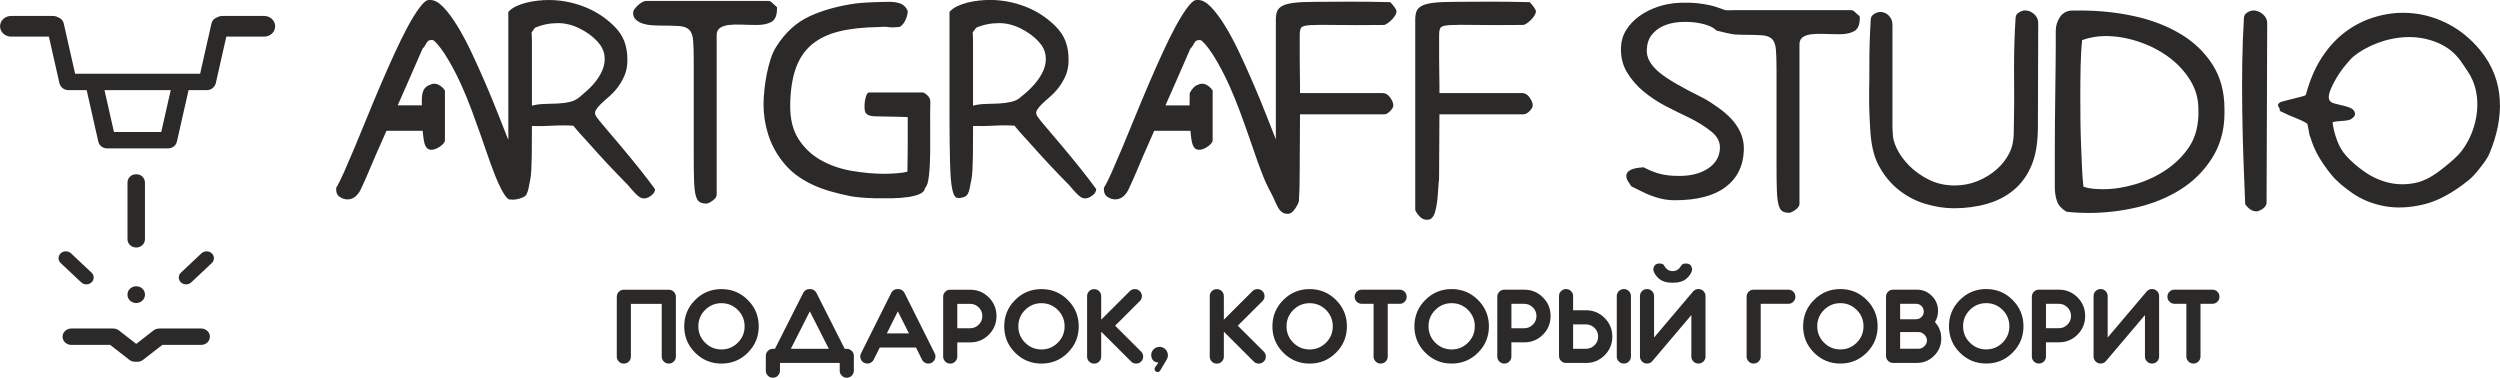<?xml version="1.0" encoding="UTF-8"?> <svg xmlns="http://www.w3.org/2000/svg" xmlns:xlink="http://www.w3.org/1999/xlink" xmlns:xodm="http://www.corel.com/coreldraw/odm/2003" xml:space="preserve" width="77.867mm" height="11.765mm" version="1.1" style="shape-rendering:geometricPrecision; text-rendering:geometricPrecision; image-rendering:optimizeQuality; fill-rule:evenodd; clip-rule:evenodd" viewBox="0 0 1337.97 202.16"> <defs> <style type="text/css"> .fil1 {fill:#2B2A29} .fil0 {fill:#2B2A29;fill-rule:nonzero} </style> </defs> <g id="Слой_x0020_1">  <g id="_1517174695920"> <path class="fil0" d="M231.89 44.86c1.13,-0.16 2.3,0.08 3.53,0.91 1.23,0.82 2.13,1.73 2.69,2.72l0 26.55c0,0.55 -0.25,1.13 -0.76,1.73 -0.5,0.6 -1.12,1.15 -1.85,1.65 -0.73,0.49 -1.49,0.91 -2.27,1.24 -0.79,0.33 -1.46,0.46 -2.02,0.5 -1.23,0.07 -2.18,-0.25 -2.86,-1.07 -0.67,-0.82 -1.15,-1.98 -1.43,-3.46 -0.28,-1.48 -0.51,-3.27 -0.68,-5.36l-0.02 -0.26 -19.4 0c-1.92,4.33 -3.82,8.65 -5.72,12.96 -2.8,6.38 -5.24,12.65 -8.07,18.47 -1.77,3.64 -4.37,5.28 -7.06,5.28 -1.34,0 -2.69,-0.41 -4.03,-1.24 -1.34,-0.82 -2.02,-2.12 -2.02,-3.87l0 -1.16c1.12,-1.76 2.52,-4.54 4.2,-8.33 1.68,-3.79 3.56,-8.17 5.63,-13.11 2.07,-4.95 4.29,-10.31 6.64,-16.08 2.35,-5.77 4.76,-11.55 7.23,-17.32 2.46,-5.77 4.93,-11.35 7.4,-16.74 2.47,-5.39 4.82,-10.17 7.06,-14.35 2.24,-4.18 4.35,-7.59 6.3,-10.23 1.96,-2.64 3.66,-4.29 5.13,-4.29l0.84 0c2.13,0 4.4,1.24 6.81,3.71 2.41,2.47 4.91,5.8 7.48,9.98 2.58,4.18 5.13,8.93 7.65,14.27 2.52,5.33 5.02,10.86 7.48,16.57 2.47,5.71 4.82,11.44 7.06,17.15 1.53,3.9 2.97,7.58 4.35,11.04 1.08,2.74 0.91,2.2 0.88,-0.41 -0.01,-1.64 -0.02,-3.37 -0.02,-5.19 0,-3.85 0,-8.47 0,-13.86 0,-5.49 0,-12.04 0,-19.62 0,-7.59 0,-16.66 0,-27.21 1.01,-1.21 2.38,-2.23 4.12,-3.05 1.73,-0.82 3.62,-1.49 5.63,-1.98 2.02,-0.5 4.06,-0.85 6.14,-1.07 2.07,-0.22 3.95,-0.33 5.63,-0.33 6.39,0 12.64,1.15 18.75,3.46 6.11,2.31 11.52,5.77 16.23,10.39 2.58,2.53 4.43,5.25 5.55,8.16 1.12,2.91 1.68,6.24 1.68,9.97 0,3.3 -0.53,6.16 -1.6,8.58 -1.07,2.42 -2.33,4.56 -3.78,6.43 -1.46,1.87 -3.03,3.52 -4.71,4.95 -1.68,1.43 -3.14,2.75 -4.37,3.96 -1.23,1.21 -2.1,2.34 -2.6,3.38 -0.5,1.05 -0.29,2.16 0.59,3.38 0.69,0.98 2.21,2.89 4.62,5.69 2.41,2.81 5.19,6.08 8.32,9.81 3.14,3.74 6.36,7.67 9.67,11.79 3.31,4.12 6.19,7.89 8.66,11.3 0,1.21 -0.67,2.34 -2.02,3.38 -1.34,1.04 -2.64,1.56 -3.87,1.56 -0.89,0 -1.74,-0.27 -2.52,-0.82 -0.78,-0.55 -1.54,-1.21 -2.27,-1.98 -0.73,-0.77 -1.43,-1.54 -2.1,-2.31 -0.67,-0.77 -1.19,-1.47 -1.68,-1.98 -3.76,-3.89 -7.54,-7.73 -11.18,-11.63 -3.64,-3.9 -7.23,-7.91 -10.84,-11.96 -1.2,-1.35 -2.47,-2.67 -3.7,-4.04 -1.23,-1.37 -2.41,-2.78 -3.53,-4.2 -3.48,-0.22 -7.18,-0.22 -11.09,0 -3.92,0.22 -7.63,0.27 -11.1,0.16 0,6.82 -0.03,11.98 -0.08,15.5 -0.06,3.52 -0.14,6.24 -0.25,8.16 -0.11,1.92 -0.28,3.49 -0.51,4.7 -0.22,1.21 -0.56,2.91 -1.01,5.11 -0.24,1.16 -0.55,2.1 -0.93,2.8 -0.14,0.45 -0.35,0.77 -0.68,1.06 -0.78,0.69 -2.21,1.26 -3.39,1.6 -1.18,0.33 -2.11,0.43 -2.91,0.48 -0.4,0.02 -0.77,0.03 -1.15,-0.08 -0.24,0.05 -0.47,0.07 -0.69,0.07 -1.12,0 -2.44,-1.35 -3.95,-4.04 -1.51,-2.69 -3,-5.91 -4.45,-9.65 -1.46,-3.74 -2.83,-7.5 -4.12,-11.3 -1.29,-3.8 -2.34,-6.79 -3.11,-8.99 -1.58,-4.51 -3.2,-9.02 -4.88,-13.53 -1.68,-4.51 -3.47,-8.91 -5.38,-13.19 -1.91,-4.29 -3.95,-8.36 -6.14,-12.2 -2.18,-3.85 -4.46,-7.46 -7.14,-10.56 -0.57,-0.65 -1.15,-1.02 -1.43,-1.4 -0.28,-0.38 -0.81,-0.58 -1.6,-0.58 -1.24,0 -2.13,0.58 -2.69,1.73 -0.56,1.15 -1.23,2.12 -2.02,2.88 -2.58,5.94 -5.27,12.09 -8.07,18.47 -1.74,3.95 -3.49,7.91 -5.24,11.89l12.9 0c0.05,-3.85 -0.59,-8.72 3.7,-10.73 1.18,-0.55 2,-0.76 2.44,-0.82zm695.84 -39.42l63.07 0c0.56,0 1.18,0.3 1.85,0.91 0.67,0.6 1.29,1.18 1.85,1.73l0 -0.16c0.22,0.22 0.39,0.41 0.5,0.58 0.12,0.16 0.23,0.3 0.34,0.41l0 0.82c0,3.51 -0.98,5.83 -2.94,6.93 -1.96,1.1 -4.51,1.65 -7.65,1.65 -2.91,0 -5.66,-0.06 -8.24,-0.16 -2.57,-0.11 -4.85,-0.05 -6.81,0.16 -1.96,0.21 -3.54,0.72 -4.71,1.48 -1.17,0.76 -1.93,2.04 -1.93,3.79l0 85.53c0,1.09 -0.73,2.18 -2.19,3.21 -1.45,1.04 -2.58,1.57 -3.36,1.57 -1.57,0 -2.81,-0.31 -3.7,-0.91 -0.89,-0.6 -1.57,-1.81 -2.02,-3.63 -0.45,-1.81 -0.73,-4.37 -0.84,-7.67 -0.11,-3.29 -0.17,-7.64 -0.17,-13.03l0 -51.23c0,-4.73 -0.11,-8.38 -0.33,-10.97 -0.23,-2.59 -0.92,-4.45 -2.1,-5.61 -1.18,-1.15 -3.03,-1.82 -5.55,-1.98 -2.52,-0.16 -6.08,-0.25 -10.68,-0.25 -1.01,0 -2.31,-0.06 -3.87,-0.16 -1.3,-0.09 -8.21,-1.67 -9.75,-2.14 -0.78,-0.99 -2.22,-1.87 -4.29,-2.64 -2.07,-0.77 -4.46,-1.32 -7.14,-1.65 -2.69,-0.33 -5.53,-0.38 -8.49,-0.17 -2.97,0.22 -5.72,0.88 -8.24,1.98 -2.52,1.09 -4.62,2.69 -6.31,4.78 -1.68,2.09 -2.54,4.79 -2.69,8.08 -0.18,4.07 1.93,8.03 6.47,11.87 4.54,3.85 12.38,8.26 23.29,13.69 2.99,1.49 5.75,3.44 8.49,5.36 2.74,1.92 5.16,4.02 7.23,6.27 2.07,2.25 3.7,4.76 4.87,7.5 1.18,2.75 1.72,5.78 1.6,9.07 -0.32,8.47 -3.62,15.04 -9.84,19.71 -6.21,4.67 -15.21,7.01 -26.98,7.01 -2.58,0 -4.94,-0.25 -7.06,-0.74 -2.13,-0.49 -4.12,-1.1 -5.97,-1.81 -1.85,-0.71 -3.62,-1.52 -5.3,-2.39 -1.68,-0.88 -3.36,-1.71 -5.04,-2.48 -0.56,-0.77 -1.18,-1.7 -1.85,-2.8 -0.67,-1.1 -0.95,-2.18 -0.84,-3.21 0.1,-1.04 0.81,-1.96 2.1,-2.72 1.28,-0.76 3.67,-1.26 7.14,-1.48 2.91,1.54 5.77,2.7 8.57,3.47 2.8,0.77 6.33,1.15 10.59,1.15 6.17,0 11.27,-1.32 15.3,-3.96 4.03,-2.64 6.2,-6.27 6.39,-10.89 0.14,-3.4 -1.46,-6.41 -4.71,-8.99 -3.25,-2.58 -7.26,-5.16 -12.11,-7.5 -3.77,-1.82 -7.88,-3.77 -12.19,-6.02 -4.31,-2.25 -8.26,-4.87 -11.85,-7.84 -3.59,-2.97 -6.56,-6.41 -8.91,-10.31 -2.35,-3.9 -3.39,-8.39 -3.19,-13.44 0.13,-3.29 1.06,-6.37 2.86,-9.23 1.79,-2.86 4.15,-5.34 7.06,-7.42 2.91,-2.08 6.28,-3.77 10.08,-5.03 3.81,-1.26 7.85,-1.94 12.11,-2.06 3.25,-0.09 6.14,-0.03 8.66,0.25 2.52,0.27 4.76,0.63 6.73,1.07 1.96,0.44 3.73,0.96 5.29,1.57 4.09,1.59 3.37,1.08 7.38,1.08zm-245.41 67.88c-1.44,-3.64 -2.97,-7.52 -4.58,-11.64 -2.24,-5.71 -4.6,-11.44 -7.07,-17.15 -2.46,-5.71 -4.96,-11.24 -7.48,-16.57 -2.52,-5.33 -5.07,-10.09 -7.65,-14.27 -2.58,-4.18 -5.08,-7.51 -7.48,-9.98 -2.4,-2.47 -4.68,-3.71 -6.81,-3.71l-0.84 0c-1.47,0 -3.17,1.65 -5.13,4.29 -1.96,2.64 -4.06,6.05 -6.3,10.23 -2.24,4.18 -4.6,8.96 -7.06,14.35 -2.47,5.39 -4.93,10.97 -7.4,16.74 -2.46,5.77 -4.88,11.54 -7.23,17.32 -2.36,5.77 -4.57,11.13 -6.64,16.08 -2.08,4.95 -3.95,9.32 -5.63,13.11 -1.68,3.79 -3.08,6.57 -4.2,8.33l0 1.16c0,1.76 0.67,3.05 2.02,3.87 1.35,0.83 2.69,1.24 4.03,1.24 2.69,0 5.3,-1.63 7.07,-5.28 2.83,-5.82 5.27,-12.09 8.07,-18.47 1.89,-4.3 3.8,-8.62 5.71,-12.96l19.4 0 0.02 0.26c0.16,2.09 0.39,3.88 0.67,5.36 0.28,1.48 0.76,2.64 1.43,3.46 0.67,0.82 1.62,1.15 2.86,1.07 0.56,-0.03 1.23,-0.17 2.02,-0.5 0.79,-0.33 1.54,-0.74 2.27,-1.24 0.73,-0.49 1.35,-1.05 1.85,-1.65 0.5,-0.6 0.76,-1.19 0.76,-1.73l0 -26.55c-0.56,-0.99 -1.46,-1.9 -2.69,-2.72 -1.23,-0.82 -2.4,-1.06 -3.53,-0.91 -0.44,0.06 -1.26,0.27 -2.44,0.82 -1.18,0.55 -2.38,1.93 -3.62,4.12l-0.08 6.61 -12.9 0c1.76,-3.97 3.51,-7.93 5.25,-11.89 2.8,-6.38 5.49,-12.54 8.07,-18.47 0.79,-0.77 1.46,-1.73 2.02,-2.88 0.56,-1.15 1.46,-1.73 2.69,-1.73 0.78,0 1.32,0.19 1.6,0.58 0.28,0.38 0.86,0.75 1.43,1.4 2.69,3.09 4.96,6.71 7.15,10.56 2.18,3.85 4.23,7.92 6.14,12.2 1.91,4.28 3.7,8.68 5.38,13.19 1.68,4.51 3.3,9.02 4.87,13.53 0.77,2.2 1.82,5.19 3.11,8.99 1.29,3.79 2.66,7.56 4.12,11.3 1.46,3.74 2.94,6.95 4.46,9.65 1.92,3.41 3.35,8.02 5.21,9.95 1.07,1.1 2.28,1.64 3.62,1.64l0.67 0c2.7,0 5.58,-5.77 5.63,-6.89 0.28,-5.77 0.42,-7.43 0.42,-16 0,-8.69 0.06,-18.8 0.17,-30.34l45.06 0c1.13,0 2.21,-0.71 3.28,-1.82 1.06,-1.1 1.6,-2.09 1.6,-2.97 0,-1.21 -0.56,-2.61 -1.68,-4.2 -1.12,-1.59 -2.47,-2.39 -4.03,-2.39l-44.22 0c0,-1.32 0,-2.75 0,-4.29 0,-1.65 -0.03,-3.66 -0.08,-6.02 -0.06,-2.36 -0.08,-5.2 -0.08,-8.5 0,-3.3 0,-7.36 0,-12.2 0,-1.87 0.25,-3.19 0.75,-3.96 0.5,-0.77 2.19,-1.24 5.05,-1.4 2.86,-0.16 7.31,-0.19 13.37,-0.08 6.05,0.11 14.63,0.1 25.72,0 0.56,-0 1.24,-0.27 2.02,-0.83 0.78,-0.55 1.54,-1.18 2.27,-1.89 0.73,-0.71 1.34,-1.49 1.85,-2.31 0.5,-0.82 0.75,-1.57 0.75,-2.23 0,-0.55 -0.31,-1.24 -0.92,-2.06 -0.62,-0.83 -1.2,-1.68 -1.93,-2.39l-0.51 -0.5c-8.74,-0.22 -16.42,-0.3 -23.03,-0.25 -6.61,0.05 -12.11,0.08 -16.48,0.08 -4.93,0 -8.83,0.16 -11.69,0.49 -2.86,0.33 -5.01,0.88 -6.47,1.65 -1.45,0.77 -2.41,1.76 -2.86,2.97 -0.45,1.21 -0.67,2.69 -0.67,4.45l0 62.78c0,1.96 0.26,1.81 -0.46,-0.01zm494.25 -13.29l0 -1.65c0,-5.72 -1.55,-11 -4.62,-15.83 -3.08,-4.83 -7.01,-8.96 -11.77,-12.37 -4.76,-3.41 -10.09,-6.08 -15.97,-8 -5.89,-1.92 -11.69,-2.89 -17.4,-2.89 -2.24,0 -4.4,0.2 -6.47,0.58 -2.07,0.38 -4.06,0.91 -5.97,1.57 -0.45,3.96 -0.73,8.6 -0.84,13.94 -0.11,5.33 -0.16,10.86 -0.16,16.57 0,4.4 0.03,8.82 0.08,13.28 0.06,4.45 0.17,8.74 0.34,12.86 0.16,4.12 0.34,8.06 0.5,11.79 0.16,3.74 0.42,7.09 0.76,10.06 1.68,0.55 3.39,0.91 5.13,1.07 1.73,0.16 3.56,0.25 5.47,0.25 5.6,0 11.41,-0.91 17.4,-2.72 6,-1.81 11.47,-4.4 16.4,-7.75 4.93,-3.35 8.99,-7.42 12.19,-12.2 3.67,-5.5 4.96,-12.05 4.96,-18.55zm13.95 0.66c0,9.44 -2.53,17.57 -6.89,24.33 -4.37,6.76 -10.01,12.29 -16.9,16.57 -6.89,4.28 -14.6,7.42 -23.12,9.4 -8.52,1.98 -17.04,2.97 -25.56,2.97 -2.13,0 -4.21,-0.06 -6.22,-0.16 -2.01,-0.11 -3.98,-0.27 -5.88,-0.49 -2.58,-1.54 -4.26,-3.41 -5.04,-5.61 -0.78,-2.2 -1.18,-4.67 -1.18,-7.42l0 -22.26c0,-4.4 0.03,-9.08 0.08,-14.02 0.05,-4.94 0.12,-9.79 0.17,-14.51 0.05,-4.72 0.11,-9.24 0.16,-13.52 0.05,-4.29 0.09,-7.97 0.09,-11.05l0 -8.25c0,-2.86 0.75,-5.39 2.27,-7.59 1.51,-2.19 3.78,-3.46 6.81,-3.46l4.04 0c10.09,0 19.76,1.02 29,3.05 9.24,2.03 17.46,5.2 24.63,9.48 7.17,4.28 12.89,9.76 17.15,16.41 4.26,6.65 6.39,14.54 6.39,23.66l0 2.48zm22.53 47.82c0,0.65 -0.22,1.29 -0.67,1.9 -0.45,0.6 -0.99,1.1 -1.6,1.48 -0.61,0.38 -1.21,0.69 -1.76,0.91 -0.56,0.21 -1.01,0.33 -1.35,0.33 -1.23,0 -2.35,-0.36 -3.36,-1.07 -1.01,-0.72 -1.9,-1.62 -2.69,-2.72 -1.37,-30.92 -2.62,-68.99 -0.67,-99.94 0.08,-1.21 0.76,-2.15 1.93,-2.81 1.18,-0.66 2.21,-0.99 3.11,-0.99 1.79,0 3.48,0.66 5.04,1.98 1.57,1.32 2.36,2.92 2.36,4.78l-0.34 96.15zm102.73 -77.35c-3.34,-4.16 -7.65,-7.01 -12.53,-8.83 -4.87,-1.81 -9.92,-2.64 -15.13,-2.47 -5.21,0.16 -10.34,1.18 -15.38,3.05 -5.04,1.87 -9.49,4.33 -13.28,7.42 -0.91,0.74 -2.24,2.23 -4.03,4.37 -1.79,2.14 -3.45,4.48 -4.96,7.01 -1.51,2.52 -2.69,4.95 -3.53,7.25 -0.84,2.31 -0.81,4.01 0.08,5.11 0.45,0.55 1.24,0.99 2.35,1.32 1.12,0.32 2.36,0.63 3.7,0.91 1.35,0.27 2.63,0.63 3.87,1.07 1.23,0.44 2.16,0.97 2.69,1.65 0.59,0.74 0.81,1.51 0.76,2.23 -0.06,0.71 -0.71,1.51 -1.93,2.39 -0.45,0.32 -1.13,0.58 -2.02,0.74 -0.89,0.16 -1.85,0.27 -2.86,0.33 -1.01,0.05 -1.99,0.14 -2.94,0.25 -0.95,0.11 -1.71,0.28 -2.27,0.49 0.34,2.97 1.09,6.08 2.27,9.32 1.18,3.24 2.71,5.98 4.62,8.16 2.9,3.3 6.37,6.32 10.34,9.07 3.97,2.75 8.27,4.68 12.86,5.78 4.59,1.09 9.39,1.12 14.38,0.08 4.98,-1.04 9.78,-3.91 14.88,-8 4.09,-3.28 7.57,-6.19 9.92,-9.32 8.73,-11.61 11.61,-29.76 3.19,-42.14 -1.79,-2.64 -3.35,-5.16 -5.04,-7.25zm11.6 -4.29c13.45,16.27 12.87,36.35 5.04,55.08 -1.41,3.37 -3.7,6.08 -5.72,8.66 -2.01,2.58 -3.89,4.52 -5.55,5.85 -8.42,6.79 -16.42,11.14 -24.04,12.95 -7.62,1.81 -14.63,2.11 -21.02,0.91 -6.39,-1.21 -12,-3.47 -16.81,-6.76 -4.81,-3.3 -8.69,-6.56 -11.43,-9.9 -2.86,-3.47 -5.1,-6.79 -6.89,-9.81 -1.79,-3.02 -3.31,-6.57 -4.54,-10.64 -0.23,-0.33 -0.4,-0.88 -0.5,-1.65 -0.11,-0.77 -0.26,-1.54 -0.42,-2.31 -0.17,-0.77 -0.31,-1.46 -0.42,-2.07 -0.11,-0.6 -0.21,-0.99 -0.34,-1.07 -2,-1.23 -4.07,-2.2 -6.13,-2.97 -2.07,-0.76 -4.91,-2.03 -8.49,-3.79 0.11,-0.55 0.05,-1.02 -0.17,-1.4 -0.22,-0.38 -0.42,-0.71 -0.59,-0.99 -0.16,-0.27 -0.22,-0.58 -0.17,-0.91 0.05,-0.33 0.39,-0.81 1.09,-1.32 0.2,-0.15 1.04,-0.36 2.44,-0.74 1.4,-0.38 2.95,-0.78 4.62,-1.16 1.68,-0.38 3.2,-0.77 4.54,-1.15 1.34,-0.38 2.13,-0.68 2.19,-0.91 1.95,-7.24 4.54,-13.58 7.9,-18.97 3.36,-5.39 7.35,-10.06 12.11,-13.85 5.44,-4.34 11.49,-7.34 17.99,-9.15 6.5,-1.81 13.06,-2.36 19.67,-1.65 6.61,0.71 13.01,2.72 19.17,6.02 6.16,3.29 11.67,7.86 16.48,13.69zm-1042.71 29.68c2.02,-0.55 4.23,-0.85 6.64,-0.91 2.41,-0.05 4.79,-0.14 7.15,-0.24 2.35,-0.11 4.6,-0.41 6.73,-0.91 2.13,-0.49 3.77,-1.51 5.21,-2.72 2.48,-2.09 4.93,-4.18 7.06,-6.59 2.13,-2.42 3.75,-4.92 4.87,-7.5 1.12,-2.58 1.51,-5.22 1.18,-7.91 -0.34,-2.7 -1.62,-5.26 -3.87,-7.67 -2.57,-2.76 -5.77,-5.06 -9.58,-6.93 -3.81,-1.87 -7.62,-2.8 -11.44,-2.8 -4.37,0 -8.46,0.82 -12.27,2.47l-1.85 2.48c0.11,1.54 0.17,3.24 0.17,5.11 0,1.87 0,3.57 0,5.11l0 29.03zm131.15 -51.78c0,3.51 -0.98,5.82 -2.94,6.93 -1.96,1.1 -4.51,1.65 -7.65,1.65 -2.92,0 -5.66,-0.06 -8.24,-0.17 -2.58,-0.11 -4.85,-0.05 -6.81,0.17 -1.96,0.22 -3.53,0.72 -4.7,1.48 -1.17,0.77 -1.93,2.04 -1.93,3.8l0 85.53c0,1.09 -0.73,2.17 -2.19,3.22 -1.45,1.04 -2.58,1.57 -3.36,1.57 -1.57,0 -2.8,-0.3 -3.7,-0.91 -0.89,-0.6 -1.57,-1.81 -2.02,-3.63 -0.45,-1.82 -0.74,-4.38 -0.84,-7.67 -0.11,-3.3 -0.17,-7.64 -0.17,-13.03l0 -51.23c0,-4.73 -0.11,-8.38 -0.34,-10.97 -0.22,-2.58 -0.92,-4.45 -2.1,-5.61 -1.18,-1.15 -3.03,-1.81 -5.55,-1.98 -2.52,-0.16 -6.08,-0.25 -10.68,-0.25 -1.01,0 -2.3,-0.06 -3.86,-0.16 -1.57,-0.11 -3.09,-0.39 -4.54,-0.83 -1.46,-0.44 -2.72,-1.13 -3.78,-2.06 -1.07,-0.93 -1.6,-2.17 -1.6,-3.71 0,-0.66 0.25,-1.35 0.76,-2.06 0.5,-0.71 1.12,-1.4 1.85,-2.06 0.73,-0.66 1.49,-1.21 2.27,-1.65 0.79,-0.44 1.52,-0.66 2.19,-0.66l65.4 0c0.56,0 1.18,0.3 1.85,0.91 0.67,0.6 1.29,1.18 1.85,1.73l0 -0.17c0.22,0.22 0.39,0.41 0.5,0.58 0.11,0.17 0.22,0.3 0.34,0.41l0 0.83zm78.21 44.69c1.01,0.44 1.9,1.1 2.69,1.98 0.79,0.88 1.18,1.87 1.18,2.97 -0.11,3.85 -0.14,8.24 -0.08,13.19 0.05,4.95 0.05,9.73 0,14.35 -0.06,4.62 -0.28,8.68 -0.68,12.2 -0.39,3.52 -1.09,5.66 -2.1,6.43 -0.11,1.32 -0.98,2.36 -2.61,3.13 -1.63,0.77 -3.73,1.35 -6.31,1.73 -2.58,0.39 -5.44,0.6 -8.57,0.66 -3.14,0.05 -6.17,0.05 -9.08,0 -2.91,-0.06 -5.55,-0.19 -7.9,-0.41 -2.35,-0.22 -4.09,-0.44 -5.21,-0.66 -3.81,-0.77 -7.45,-1.65 -10.93,-2.64 -3.48,-0.99 -6.78,-2.23 -9.92,-3.71 -3.14,-1.48 -6.08,-3.27 -8.83,-5.36 -2.74,-2.09 -5.29,-4.73 -7.65,-7.91 -3.14,-4.18 -5.5,-8.82 -7.06,-13.94 -1.57,-5.11 -2.35,-10.31 -2.35,-15.58 0,-2.09 0.14,-4.56 0.42,-7.42 0.28,-2.86 0.7,-5.72 1.26,-8.58 0.56,-2.86 1.26,-5.61 2.1,-8.25 0.84,-2.64 1.88,-4.89 3.11,-6.76 4.71,-7.48 10.62,-12.86 17.74,-16.16 7.12,-3.3 15.5,-5.61 25.14,-6.93 1.01,-0.11 2.24,-0.22 3.7,-0.33 1.46,-0.11 3,-0.19 4.62,-0.25 1.63,-0.05 3.25,-0.11 4.88,-0.16 1.62,-0.05 3.05,-0.08 4.29,-0.08 2.24,0 4.23,0.3 5.97,0.91 1.74,0.61 3.05,1.95 3.95,4.04 0,0.66 -0.11,1.46 -0.34,2.39 -0.22,0.93 -0.56,1.84 -1.01,2.72 -0.45,0.88 -0.98,1.65 -1.6,2.31 -0.62,0.66 -1.26,1.04 -1.93,1.15 -1.24,0.11 -2.3,0.17 -3.2,0.17 -0.78,0 -1.54,-0.06 -2.27,-0.17 -0.73,-0.11 -1.54,-0.16 -2.44,-0.16 -0.79,0 -1.79,0.05 -3.03,0.16 -8.07,0.11 -15.02,0.88 -20.85,2.31 -5.82,1.43 -10.68,3.74 -14.54,6.93 -3.87,3.19 -6.75,7.42 -8.66,12.7 -1.91,5.28 -2.92,11.82 -3.03,19.63 -0.11,7.48 1.37,13.61 4.46,18.39 3.08,4.78 7.09,8.55 12.02,11.3 4.93,2.75 10.4,4.65 16.4,5.69 6,1.04 11.91,1.57 17.74,1.57 1.57,0 3.59,-0.08 6.05,-0.25 2.47,-0.16 4.48,-0.47 6.06,-0.91 0,-1.76 0.03,-3.82 0.08,-6.18 0.05,-2.37 0.08,-4.81 0.08,-7.34 0,-2.53 0,-5.06 0,-7.59 0,-2.53 0,-4.89 0,-7.09l0 -0.99 -4.87 -0.16c-5.94,-0.11 -10.17,-0.19 -12.69,-0.25 -2.52,-0.05 -4.18,-0.69 -4.96,-1.9 -0.34,-0.44 -0.53,-1.26 -0.59,-2.47 -0.06,-1.21 0,-2.42 0.17,-3.63 0.17,-1.21 0.45,-2.31 0.84,-3.3 0.39,-0.99 0.87,-1.48 1.43,-1.48l28.92 0zm26.73 7.09c2.02,-0.55 4.23,-0.85 6.64,-0.91 2.41,-0.05 4.79,-0.14 7.14,-0.24 2.35,-0.11 4.59,-0.41 6.73,-0.91 2.13,-0.5 3.87,-1.4 5.21,-2.72 2.58,-1.98 4.93,-4.18 7.06,-6.59 2.13,-2.42 3.75,-4.92 4.88,-7.5 1.12,-2.59 1.51,-5.22 1.17,-7.91 -0.34,-2.7 -1.62,-5.25 -3.87,-7.67 -2.58,-2.75 -5.77,-5.06 -9.58,-6.93 -3.81,-1.87 -7.62,-2.8 -11.44,-2.8 -4.37,0 -8.46,0.82 -12.27,2.47l-1.85 2.48c0.11,1.54 0.17,3.24 0.17,5.11 0,1.87 0,3.57 0,5.11l0 29.03zm65.91 44.69c0,1.21 -0.67,2.34 -2.02,3.38 -1.34,1.04 -2.63,1.56 -3.87,1.56 -0.9,0 -1.74,-0.27 -2.52,-0.82 -0.78,-0.55 -1.54,-1.21 -2.27,-1.98 -0.73,-0.77 -1.43,-1.54 -2.1,-2.31 -0.67,-0.77 -1.23,-1.43 -1.68,-1.98 -3.81,-3.85 -7.54,-7.73 -11.18,-11.63 -3.64,-3.9 -7.25,-7.89 -10.84,-11.96 -1.23,-1.32 -2.47,-2.67 -3.7,-4.04 -1.24,-1.37 -2.41,-2.78 -3.53,-4.2 -3.48,-0.22 -7.18,-0.22 -11.09,0 -3.93,0.22 -7.63,0.27 -11.1,0.16 0,6.82 -0.03,11.98 -0.08,15.5 -0.06,3.52 -0.14,6.24 -0.25,8.16 -0.11,1.92 -0.28,3.49 -0.51,4.7 -0.22,1.21 -0.56,2.91 -1.01,5.11 -0.45,2.2 -1.15,3.57 -2.1,4.12 -0.95,0.55 -2.16,0.88 -3.61,0.99 -0.34,0 -0.73,-0.06 -1.18,-0.16 -0.45,-0.11 -0.87,-0.5 -1.26,-1.16 -0.4,-0.66 -0.76,-1.7 -1.09,-3.13 -0.34,-1.43 -0.62,-3.46 -0.84,-6.11 -0.23,-3.52 -0.36,-6.68 -0.42,-9.48 -0.06,-2.8 -0.12,-5.71 -0.17,-8.74 -0.06,-3.02 -0.09,-6.41 -0.09,-10.14 0,-3.85 0,-8.47 0,-13.86 0,-5.49 0,-12.04 0,-19.62 0,-7.59 0,-16.66 0,-27.21 1.01,-1.21 2.38,-2.23 4.12,-3.05 1.74,-0.83 3.61,-1.49 5.63,-1.98 2.02,-0.5 4.06,-0.85 6.14,-1.07 2.07,-0.22 3.95,-0.33 5.63,-0.33 6.39,0 12.64,1.15 18.75,3.46 6.11,2.31 11.52,5.77 16.23,10.39 2.58,2.53 4.43,5.25 5.55,8.16 1.12,2.91 1.68,6.24 1.68,9.97 0,3.3 -0.53,6.16 -1.6,8.58 -1.07,2.42 -2.32,4.56 -3.78,6.43 -1.46,1.87 -3.03,3.52 -4.71,4.95 -1.68,1.43 -3.14,2.75 -4.37,3.96 -1.23,1.21 -2.1,2.34 -2.61,3.38 -0.51,1.05 -0.31,2.17 0.59,3.38 0.67,0.99 2.21,2.89 4.62,5.69 2.41,2.81 5.18,6.07 8.32,9.81 3.14,3.74 6.36,7.67 9.67,11.79 3.31,4.12 6.2,7.89 8.66,11.3zm235.32 -95.16c0,0.66 -0.25,1.4 -0.75,2.23 -0.51,0.82 -1.12,1.59 -1.85,2.31 -0.73,0.71 -1.49,1.35 -2.27,1.89 -0.78,0.55 -1.46,0.82 -2.02,0.83 -11.09,0.1 -19.67,0.11 -25.72,0 -6.05,-0.11 -10.51,-0.08 -13.37,0.08 -2.86,0.16 -4.54,0.63 -5.04,1.4 -0.5,0.77 -0.76,2.09 -0.76,3.96 0,4.84 0,8.91 0,12.2 0,3.3 0.03,6.13 0.08,8.5 0.06,2.36 0.09,4.37 0.09,6.02 0,1.54 0,2.97 0,4.29l44.22 0c1.57,0 2.92,0.8 4.03,2.39 1.12,1.59 1.68,2.99 1.68,4.2 0,0.88 -0.53,1.87 -1.6,2.97 -1.07,1.1 -2.16,1.82 -3.28,1.82l-45.06 0c-0.11,11.54 -0.17,21.66 -0.17,30.34 0,8.57 -0.14,2.91 -0.42,8.68 -0.28,5.77 -0.84,10.12 -1.68,13.03 -0.84,2.91 -2.16,4.37 -3.95,4.37l-0.67 0c-1.34,0 -2.55,-0.55 -3.62,-1.65 -1.06,-1.1 -1.88,-2.25 -2.44,-3.46l0 -101.95c0,-1.76 0.22,-3.25 0.67,-4.45 0.45,-1.21 1.4,-2.2 2.86,-2.97 1.46,-0.77 3.61,-1.32 6.47,-1.65 2.86,-0.33 6.75,-0.49 11.69,-0.49 4.37,0 9.86,-0.03 16.48,-0.08 6.61,-0.05 14.29,0.03 23.03,0.25l0.51 0.5c0.73,0.71 1.31,1.57 1.93,2.39 0.62,0.82 0.92,1.51 0.92,2.06zm178.56 56.07c-0.47,-9 -0.03,-17.62 -0.08,-25.81 -0.05,-8.19 0.17,-16.91 0.76,-26.14 0.08,-1.21 0.76,-2.15 1.93,-2.81 1.18,-0.66 2.21,-0.99 3.11,-0.99 1.79,0 3.34,0.66 4.62,1.98 1.29,1.32 1.93,2.92 1.93,4.79l0 55.25c0,0.43 0.03,0.85 0.09,1.24 0.05,0.38 0.1,0.8 0.08,1.24 -0.09,2.53 0.62,5.42 2.19,8.66 1.57,3.24 3.82,6.32 6.73,9.23 2.91,2.91 6.42,5.39 10.51,7.42 4.09,2.03 8.66,3.05 13.7,3.05 4.37,0 8.49,-0.8 12.36,-2.39 3.86,-1.59 7.26,-3.69 10.17,-6.27 2.91,-2.58 5.19,-5.53 6.81,-8.82 1.62,-3.29 2.21,-6.71 2.27,-10.23l0.17 -10.22c0.15,-9.02 0,-17.59 0,-25.73 0,-8.25 0.25,-16.99 0.84,-26.22 0.07,-1.21 0.75,-2.15 1.93,-2.81 1.18,-0.66 2.21,-0.99 3.11,-0.99 1.79,0 3.42,0.66 4.88,1.98 1.45,1.31 2.19,2.92 2.18,4.78l-0.17 55.41c-0.02,7.91 -0.95,14.65 -3.19,20.21 -2.24,5.55 -5.41,10.06 -9.5,13.52 -4.08,3.46 -8.91,6 -14.46,7.59 -5.54,1.59 -11.46,2.39 -17.74,2.39 -4.93,0 -10.01,-0.77 -15.21,-2.31 -5.21,-1.53 -10.01,-4.04 -14.38,-7.5 -4.37,-3.46 -7.99,-7.9 -10.84,-13.28 -2.85,-5.38 -4.05,-12 -4.46,-19.79l-0.34 -6.43z"></path> <path class="fil1" d="M337.64 162.62l16.5 0 0 28.19c0,1.06 0.36,1.94 1.11,2.68 0.74,0.74 1.63,1.1 2.67,1.1 1.06,0 1.94,-0.36 2.69,-1.1 0.75,-0.74 1.1,-1.63 1.1,-2.68l0 -31.97c0,-1.06 -0.36,-1.93 -1.1,-2.68 -0.75,-0.75 -1.63,-1.1 -2.68,-1.1l-24.07 0c-1.04,0 -1.93,0.35 -2.67,1.1 -0.75,0.75 -1.1,1.63 -1.1,2.69l0 31.97c0,1.05 0.36,1.94 1.1,2.68 0.74,0.74 1.62,1.1 2.67,1.1 1.05,0 1.94,-0.36 2.68,-1.1 0.75,-0.74 1.1,-1.63 1.1,-2.68l0 -28.19zm48.48 31.97c5.51,0 10.22,-1.93 14.11,-5.83 3.9,-3.9 5.83,-8.6 5.83,-14.11 0,-5.51 -1.94,-10.2 -5.83,-14.1 -3.9,-3.9 -8.6,-5.83 -14.11,-5.83 -5.51,0 -10.22,1.93 -14.11,5.83 -3.89,3.9 -5.83,8.59 -5.83,14.1 0,5.51 1.94,10.21 5.83,14.11 3.9,3.9 8.6,5.83 14.11,5.83zm0 -7.56c-3.41,0 -6.35,-1.22 -8.76,-3.63 -2.42,-2.41 -3.62,-5.35 -3.62,-8.76 0,-3.4 1.2,-6.35 3.62,-8.75 2.41,-2.41 5.36,-3.63 8.76,-3.63 3.41,0 6.35,1.22 8.76,3.63 2.41,2.41 3.62,5.35 3.62,8.75 0,3.41 -1.2,6.35 -3.62,8.76 -2.41,2.41 -5.36,3.63 -8.76,3.63zm28.61 -0.35l-1.1 0c-1.06,0 -1.94,0.36 -2.68,1.12 -0.74,0.74 -1.1,1.62 -1.1,2.67l0 7.91c0,1.05 0.36,1.93 1.1,2.67 0.75,0.75 1.62,1.12 2.68,1.12 1.05,0 1.93,-0.37 2.67,-1.12 0.74,-0.74 1.12,-1.62 1.12,-2.67l0 -4.13 31.98 0 0 4.13c0,1.04 0.36,1.93 1.1,2.67 0.75,0.75 1.62,1.12 2.68,1.12 1.05,0 1.93,-0.37 2.67,-1.12 0.74,-0.74 1.12,-1.62 1.12,-2.67l0 -7.91c0,-1.05 -0.37,-1.93 -1.12,-2.67 -0.74,-0.74 -1.62,-1.12 -2.67,-1.12l-1.12 0 -15.1 -29.9c-0.77,-1.43 -1.94,-2.09 -3.56,-2.07 -1.62,-0.02 -2.78,0.65 -3.54,2.07l-15.12 29.9zm28.84 0l-20.33 0 10.16 -20.05 10.17 20.05zm46.65 -0.68l3.25 6.53c0.49,0.93 1.22,1.56 2.22,1.87 1.01,0.32 1.96,0.24 2.91,-0.25 0.94,-0.49 1.54,-1.22 1.86,-2.23 0.31,-1 0.23,-1.96 -0.26,-2.89l-16.13 -32.26c-0.77,-1.43 -1.93,-2.09 -3.56,-2.07 -1.62,-0.02 -2.78,0.65 -3.54,2.07l-16.12 32.26c-0.49,0.93 -0.59,1.89 -0.28,2.89 0.32,1.01 0.93,1.74 1.87,2.23 0.94,0.49 1.89,0.57 2.89,0.25 1.01,-0.32 1.75,-0.94 2.24,-1.88l3.27 -6.52 19.38 0zm-3.77 -7.57l-11.83 0 5.89 -11.81 5.94 11.81zm25.88 4.81l6.88 0c3.9,0 7.23,-1.35 9.98,-4.11 2.76,-2.76 4.11,-6.09 4.11,-9.98 0,-3.9 -1.35,-7.22 -4.11,-9.98 -2.76,-2.76 -6.09,-4.12 -9.98,-4.12l-10.67 0c-1.04,0 -1.93,0.35 -2.67,1.1 -0.75,0.75 -1.1,1.63 -1.1,2.69l0 31.97c0,1.05 0.36,1.94 1.1,2.68 0.74,0.74 1.62,1.1 2.67,1.1 1.05,0 1.94,-0.36 2.68,-1.1 0.75,-0.74 1.1,-1.63 1.1,-2.68l0 -7.56zm0 -20.62l6.88 0c1.79,0 3.34,0.65 4.61,1.91 1.27,1.27 1.92,2.82 1.92,4.62 0,1.79 -0.66,3.35 -1.92,4.61 -1.27,1.26 -2.81,1.92 -4.61,1.92l-6.88 0 0 -13.07zm45.05 31.97c5.51,0 10.22,-1.93 14.11,-5.83 3.9,-3.9 5.83,-8.6 5.83,-14.11 0,-5.51 -1.94,-10.2 -5.83,-14.1 -3.9,-3.9 -8.6,-5.83 -14.11,-5.83 -5.51,0 -10.22,1.93 -14.11,5.83 -3.89,3.9 -5.83,8.59 -5.83,14.1 0,5.51 1.94,10.21 5.83,14.11 3.9,3.9 8.6,5.83 14.11,5.83zm0 -7.56c-3.41,0 -6.35,-1.22 -8.76,-3.63 -2.42,-2.41 -3.62,-5.35 -3.62,-8.76 0,-3.4 1.2,-6.35 3.62,-8.75 2.41,-2.41 5.36,-3.63 8.76,-3.63 3.41,0 6.35,1.22 8.76,3.63 2.41,2.41 3.62,5.35 3.62,8.75 0,3.41 -1.2,6.35 -3.62,8.76 -2.41,2.41 -5.36,3.63 -8.76,3.63zm31.98 -9.5l16 15.96c0.74,0.74 1.62,1.1 2.66,1.1 1.06,0 1.95,-0.36 2.7,-1.1 0.75,-0.74 1.1,-1.63 1.1,-2.68 0,-1.05 -0.38,-1.93 -1.13,-2.67l-13.88 -13.83 13.18 -13.14c0.77,-0.74 1.14,-1.62 1.14,-2.68 0,-1.05 -0.36,-1.93 -1.11,-2.67 -0.75,-0.74 -1.64,-1.1 -2.7,-1.1 -1.04,0 -1.92,0.37 -2.66,1.1l-15.31 15.27 0 -12.58c0,-1.05 -0.36,-1.94 -1.1,-2.68 -0.74,-0.74 -1.63,-1.1 -2.68,-1.1 -1.05,0 -1.93,0.36 -2.67,1.1 -0.75,0.74 -1.1,1.63 -1.1,2.68l0 32.31c0,1.05 0.36,1.94 1.1,2.68 0.74,0.74 1.62,1.1 2.67,1.1 1.05,0 1.94,-0.36 2.68,-1.1 0.75,-0.74 1.1,-1.63 1.1,-2.68l0 -13.28zm30.6 16.58l-1.86 2.6c-0.21,0.37 -0.25,0.79 -0.14,1.2 0.13,0.44 0.38,0.77 0.78,1 0.37,0.22 0.78,0.27 1.2,0.16 0.43,-0.12 0.76,-0.35 0.98,-0.75l3.51 -5.92c0.63,-1.06 0.79,-2.21 0.46,-3.4 -0.33,-1.21 -1.02,-2.14 -2.1,-2.78 -1.07,-0.62 -2.23,-0.75 -3.42,-0.42 -1.19,0.33 -2.08,1.02 -2.69,2.1 -0.68,1.15 -0.71,2.37 -0.32,3.62 0.41,1.31 1.27,2.05 2.6,2.35l1.01 0.23zm35.04 -16.58l16 15.96c0.74,0.74 1.62,1.1 2.66,1.1 1.06,0 1.95,-0.36 2.7,-1.1 0.75,-0.74 1.1,-1.63 1.1,-2.68 0,-1.05 -0.38,-1.93 -1.13,-2.67l-13.88 -13.83 13.18 -13.14c0.77,-0.74 1.14,-1.62 1.14,-2.68 0,-1.05 -0.36,-1.93 -1.11,-2.67 -0.75,-0.74 -1.64,-1.1 -2.7,-1.1 -1.04,0 -1.92,0.37 -2.66,1.1l-15.31 15.27 0 -12.58c0,-1.05 -0.36,-1.94 -1.1,-2.68 -0.74,-0.74 -1.63,-1.1 -2.68,-1.1 -1.05,0 -1.93,0.36 -2.67,1.1 -0.75,0.74 -1.1,1.63 -1.1,2.68l0 32.31c0,1.05 0.36,1.94 1.1,2.68 0.74,0.74 1.62,1.1 2.67,1.1 1.05,0 1.94,-0.36 2.68,-1.1 0.75,-0.74 1.1,-1.63 1.1,-2.68l0 -13.28zm45.91 17.06c5.51,0 10.22,-1.93 14.11,-5.83 3.9,-3.9 5.83,-8.6 5.83,-14.11 0,-5.51 -1.94,-10.2 -5.83,-14.1 -3.9,-3.9 -8.6,-5.83 -14.11,-5.83 -5.51,0 -10.22,1.93 -14.11,5.83 -3.89,3.9 -5.83,8.59 -5.83,14.1 0,5.51 1.94,10.21 5.83,14.11 3.9,3.9 8.6,5.83 14.11,5.83zm0 -7.56c-3.41,0 -6.35,-1.22 -8.76,-3.63 -2.42,-2.41 -3.62,-5.35 -3.62,-8.76 0,-3.4 1.2,-6.35 3.62,-8.75 2.41,-2.41 5.36,-3.63 8.76,-3.63 3.41,0 6.35,1.22 8.76,3.63 2.41,2.41 3.62,5.35 3.62,8.75 0,3.41 -1.2,6.35 -3.62,8.76 -2.41,2.41 -5.36,3.63 -8.76,3.63zm34.21 -24.42l0 28.19c0,1.05 0.37,1.94 1.12,2.68 0.74,0.74 1.62,1.1 2.67,1.1 1.05,0 1.94,-0.36 2.68,-1.1 0.75,-0.74 1.1,-1.63 1.1,-2.68l0 -28.19 6.37 0c1.05,0 1.93,-0.36 2.67,-1.11 0.74,-0.74 1.1,-1.63 1.1,-2.68 0,-1.06 -0.36,-1.94 -1.1,-2.69 -0.74,-0.74 -1.63,-1.1 -2.67,-1.1l-20.29 0c-1.05,0 -1.93,0.36 -2.67,1.1 -0.75,0.75 -1.12,1.62 -1.12,2.68 0,1.05 0.37,1.93 1.12,2.67 0.74,0.74 1.62,1.12 2.67,1.12l6.36 0zm41.79 31.97c5.51,0 10.22,-1.93 14.11,-5.83 3.9,-3.9 5.83,-8.6 5.83,-14.11 0,-5.51 -1.94,-10.2 -5.83,-14.1 -3.9,-3.9 -8.6,-5.83 -14.11,-5.83 -5.51,0 -10.22,1.93 -14.11,5.83 -3.89,3.9 -5.83,8.59 -5.83,14.1 0,5.51 1.94,10.21 5.83,14.11 3.9,3.9 8.6,5.83 14.11,5.83zm0 -7.56c-3.41,0 -6.35,-1.22 -8.76,-3.63 -2.42,-2.41 -3.62,-5.35 -3.62,-8.76 0,-3.4 1.2,-6.35 3.62,-8.75 2.41,-2.41 5.35,-3.63 8.76,-3.63 3.41,0 6.35,1.22 8.76,3.63 2.41,2.41 3.62,5.35 3.62,8.75 0,3.41 -1.2,6.35 -3.62,8.76 -2.41,2.41 -5.36,3.63 -8.76,3.63zm31.98 -3.79l6.88 0c3.9,0 7.23,-1.35 9.98,-4.11 2.76,-2.76 4.11,-6.09 4.11,-9.98 0,-3.9 -1.35,-7.22 -4.11,-9.98 -2.76,-2.76 -6.09,-4.12 -9.98,-4.12l-10.67 0c-1.04,0 -1.93,0.35 -2.67,1.1 -0.75,0.75 -1.1,1.63 -1.1,2.69l0 31.97c0,1.05 0.36,1.94 1.1,2.68 0.74,0.74 1.62,1.1 2.67,1.1 1.05,0 1.94,-0.36 2.68,-1.1 0.75,-0.74 1.1,-1.63 1.1,-2.68l0 -7.56zm0 -20.62l6.88 0c1.79,0 3.34,0.65 4.61,1.91 1.27,1.27 1.92,2.82 1.92,4.62 0,1.79 -0.66,3.35 -1.92,4.61 -1.27,1.26 -2.81,1.92 -4.61,1.92l-6.88 0 0 -13.07zm39.9 3.43l-6.88 0 0 -7.55c0,-1.05 -0.36,-1.94 -1.1,-2.68 -0.74,-0.74 -1.63,-1.1 -2.68,-1.1 -1.05,0 -1.93,0.36 -2.67,1.1 -0.75,0.74 -1.1,1.63 -1.1,2.68l0 31.97c0,1.06 0.36,1.94 1.1,2.69 0.74,0.74 1.63,1.1 2.67,1.1l10.67 0c3.9,0 7.23,-1.36 9.98,-4.12 2.76,-2.76 4.11,-6.08 4.11,-9.98 0,-3.89 -1.35,-7.23 -4.11,-9.98 -2.76,-2.76 -6.09,-4.12 -9.98,-4.12zm0 20.63l-6.88 0 0 -13.07 6.88 0c1.8,0 3.34,0.66 4.61,1.92 1.27,1.27 1.92,2.81 1.92,4.61 0,1.8 -0.65,3.35 -1.92,4.62 -1.27,1.26 -2.82,1.91 -4.61,1.91zm24.07 4.12l0 -32.31c0,-1.05 -0.35,-1.94 -1.1,-2.68 -0.75,-0.75 -1.63,-1.1 -2.69,-1.1 -1.05,0 -1.93,0.37 -2.68,1.1 -0.75,0.74 -1.11,1.63 -1.11,2.68l0 32.31c0,1.06 0.36,1.94 1.11,2.68 0.74,0.74 1.63,1.1 2.67,1.1 1.06,0 1.94,-0.36 2.69,-1.1 0.75,-0.74 1.1,-1.63 1.1,-2.68zm33.46 -35.03l-21.08 24.88 0 -22.16c0,-1.05 -0.36,-1.94 -1.1,-2.68 -0.74,-0.74 -1.63,-1.1 -2.68,-1.1 -1.05,0 -1.93,0.36 -2.67,1.1 -0.75,0.74 -1.1,1.63 -1.1,2.68l0 32.31c0,1.05 0.36,1.94 1.1,2.68 0.74,0.74 1.62,1.1 2.67,1.1 1.04,0 1.93,-0.35 2.66,-1.08l21.07 -24.86 0 22.16c0,1.06 0.36,1.94 1.11,2.68 0.75,0.74 1.63,1.1 2.68,1.1 1.06,0 1.93,-0.36 2.69,-1.1 0.75,-0.74 1.1,-1.63 1.1,-2.68l0 -32.31c0,-1.05 -0.35,-1.94 -1.1,-2.68 -0.75,-0.75 -1.63,-1.1 -2.69,-1.1 -1.03,0 -1.92,0.35 -2.64,1.07zm-14.85 -12.36c-0.32,-0.55 -0.68,-1.08 -1.05,-1.59 -0.47,-0.66 -1.55,-0.77 -2.29,-0.77 -0.91,0 -1.9,0.18 -2.48,0.95 -0.48,0.63 -0.79,1.34 -0.79,2.14 0,1.74 1.4,3.45 2.57,4.62 2.03,2.03 5.01,2.57 7.78,2.57 2.77,0 5.76,-0.54 7.79,-2.57 1.17,-1.17 2.57,-2.88 2.57,-4.62 0,-0.8 -0.31,-1.52 -0.79,-2.15 -0.58,-0.77 -1.57,-0.95 -2.48,-0.95 -0.75,0 -1.8,0.11 -2.28,0.77 -0.38,0.53 -0.77,1.05 -1.12,1.61 -0.97,1.16 -2.2,1.7 -3.69,1.7 -1.5,0 -2.74,-0.57 -3.74,-1.73zm47.06 11.63c-1.04,0 -1.93,0.35 -2.67,1.1 -0.75,0.75 -1.1,1.63 -1.1,2.69l0 31.97c0,1.05 0.36,1.94 1.1,2.68 0.74,0.74 1.62,1.1 2.67,1.1 1.05,0 1.94,-0.36 2.68,-1.1 0.75,-0.74 1.1,-1.63 1.1,-2.68l0 -28.19 14.78 0c1.06,0 1.94,-0.36 2.68,-1.11 0.74,-0.74 1.1,-1.63 1.1,-2.68 0,-1.06 -0.36,-1.94 -1.1,-2.69 -0.74,-0.75 -1.63,-1.1 -2.68,-1.1l-18.57 0zm46.42 39.54c5.51,0 10.22,-1.93 14.11,-5.83 3.9,-3.9 5.83,-8.6 5.83,-14.11 0,-5.51 -1.94,-10.2 -5.83,-14.1 -3.9,-3.9 -8.6,-5.83 -14.11,-5.83 -5.51,0 -10.22,1.93 -14.11,5.83 -3.89,3.9 -5.83,8.59 -5.83,14.1 0,5.51 1.94,10.21 5.83,14.11 3.9,3.9 8.6,5.83 14.11,5.83zm0 -7.56c-3.41,0 -6.35,-1.22 -8.76,-3.63 -2.42,-2.41 -3.62,-5.35 -3.62,-8.76 0,-3.4 1.2,-6.35 3.62,-8.75 2.41,-2.41 5.36,-3.63 8.76,-3.63 3.41,0 6.35,1.22 8.76,3.63 2.41,2.41 3.62,5.35 3.62,8.75 0,3.41 -1.2,6.35 -3.62,8.76 -2.41,2.41 -5.36,3.63 -8.76,3.63zm50.85 -15.07c0.98,-1.72 1.42,-3.6 1.42,-5.58 0,-3.14 -1.11,-5.8 -3.33,-8.02 -2.22,-2.22 -4.88,-3.32 -8.02,-3.32l-12.72 0c-1.04,0 -1.93,0.35 -2.67,1.1 -0.75,0.75 -1.1,1.63 -1.1,2.69l0 31.63c0,1.06 0.36,1.94 1.1,2.69 0.74,0.74 1.63,1.1 2.67,1.1l12.72 0c3.62,0 6.68,-1.27 9.24,-3.83 2.56,-2.56 3.83,-5.63 3.83,-9.24 0,-3.18 -0.98,-6.01 -3.06,-8.42l-0.32 -0.37 0.24 -0.42zm-18.87 -9.35l8.53 0c1.14,0 2.14,0.4 2.94,1.22 0.78,0.81 1.19,1.79 1.19,2.91 0,1.14 -0.39,2.12 -1.2,2.93 -0.8,0.8 -1.8,1.2 -2.93,1.2l-8.53 0 0 -8.25zm0 15.13l9.9 0c1.22,0 2.26,0.53 3.1,1.39 0.83,0.85 1.37,1.87 1.37,3.07 0,1.22 -0.53,2.25 -1.37,3.1 -0.85,0.85 -1.89,1.36 -3.1,1.36l-9.9 0 0 -8.93zm46.08 16.84c5.51,0 10.22,-1.93 14.11,-5.83 3.9,-3.9 5.83,-8.6 5.83,-14.11 0,-5.51 -1.94,-10.2 -5.83,-14.1 -3.9,-3.9 -8.6,-5.83 -14.11,-5.83 -5.51,0 -10.22,1.93 -14.11,5.83 -3.89,3.9 -5.83,8.59 -5.83,14.1 0,5.51 1.94,10.21 5.83,14.11 3.9,3.9 8.6,5.83 14.11,5.83zm0 -7.56c-3.41,0 -6.35,-1.22 -8.76,-3.63 -2.42,-2.41 -3.62,-5.35 -3.62,-8.76 0,-3.4 1.2,-6.35 3.62,-8.75 2.41,-2.41 5.36,-3.63 8.76,-3.63 3.41,0 6.35,1.22 8.76,3.63 2.41,2.41 3.62,5.35 3.62,8.75 0,3.41 -1.2,6.35 -3.62,8.76 -2.41,2.41 -5.35,3.63 -8.76,3.63zm31.98 -3.79l6.88 0c3.9,0 7.23,-1.35 9.98,-4.11 2.76,-2.76 4.11,-6.09 4.11,-9.98 0,-3.9 -1.35,-7.22 -4.11,-9.98 -2.76,-2.76 -6.09,-4.12 -9.98,-4.12l-10.67 0c-1.04,0 -1.93,0.35 -2.67,1.1 -0.75,0.75 -1.1,1.63 -1.1,2.69l0 31.97c0,1.05 0.36,1.94 1.1,2.68 0.74,0.74 1.62,1.1 2.67,1.1 1.05,0 1.94,-0.36 2.68,-1.1 0.75,-0.74 1.1,-1.63 1.1,-2.68l0 -7.56zm0 -20.62l6.88 0c1.79,0 3.34,0.65 4.61,1.91 1.27,1.27 1.92,2.82 1.92,4.62 0,1.79 -0.66,3.35 -1.92,4.61 -1.27,1.26 -2.81,1.92 -4.61,1.92l-6.88 0 0 -13.07zm54.1 -6.84l-21.08 24.88 0 -22.16c0,-1.05 -0.36,-1.94 -1.1,-2.68 -0.74,-0.74 -1.63,-1.1 -2.68,-1.1 -1.05,0 -1.93,0.36 -2.67,1.1 -0.75,0.74 -1.1,1.63 -1.1,2.68l0 32.31c0,1.05 0.36,1.94 1.1,2.68 0.74,0.74 1.62,1.1 2.67,1.1 1.04,0 1.93,-0.35 2.66,-1.08l21.07 -24.86 0 22.16c0,1.06 0.36,1.94 1.11,2.68 0.75,0.74 1.63,1.1 2.68,1.1 1.06,0 1.93,-0.36 2.69,-1.1 0.75,-0.74 1.1,-1.63 1.1,-2.68l0 -32.31c0,-1.05 -0.35,-1.94 -1.1,-2.68 -0.75,-0.75 -1.63,-1.1 -2.69,-1.1 -1.03,0 -1.92,0.35 -2.64,1.07zm21.03 6.84l0 28.19c0,1.05 0.37,1.94 1.12,2.68 0.74,0.74 1.62,1.1 2.67,1.1 1.05,0 1.94,-0.36 2.68,-1.1 0.75,-0.74 1.1,-1.63 1.1,-2.68l0 -28.19 6.37 0c1.05,0 1.93,-0.36 2.67,-1.11 0.74,-0.74 1.1,-1.63 1.1,-2.68 0,-1.06 -0.36,-1.94 -1.1,-2.69 -0.74,-0.74 -1.63,-1.1 -2.67,-1.1l-20.29 0c-1.05,0 -1.93,0.36 -2.67,1.1 -0.75,0.75 -1.12,1.62 -1.12,2.68 0,1.05 0.37,1.93 1.12,2.67 0.74,0.74 1.62,1.12 2.67,1.12l6.36 0z"></path> </g> <path class="fil1" d="M77.56 97.71l0 30.36c0,2.41 -2.1,4.4 -4.67,4.4 -2.57,0 -4.67,-1.98 -4.67,-4.4l0 -30.36c0,-2.44 1.99,-4.43 4.43,-4.43l0.47 0c2.44,0 4.43,2 4.43,4.43zm12.46 -18.3c2.16,0 3.99,-1.4 4.52,-3.28 0.08,-0.2 0.14,-0.41 0.19,-0.62l6.17 -27.28 9.86 0c1.66,0 3.12,-0.83 3.95,-2.06 0.36,-0.47 0.63,-1.02 0.76,-1.63l5.64 -24.94 20.27 0c3.23,0 5.87,-2.49 5.87,-5.53 0,-3.04 -2.64,-5.53 -5.87,-5.53l-22.32 0c-1.11,0 -2.15,0.3 -3.04,0.81 -1.4,0.53 -2.51,1.68 -2.84,3.16l-6.09 26.94 -33.25 0 -3.99 0 -29.67 0 -6.09 -26.94c-0.34,-1.49 -1.45,-2.64 -2.84,-3.16 -0.89,-0.51 -1.93,-0.81 -3.05,-0.81l-22.32 0c-3.23,0 -5.87,2.49 -5.87,5.53 0,3.04 2.64,5.53 5.87,5.53l20.27 0 5.64 24.94c0.14,0.61 0.4,1.16 0.76,1.63 0.83,1.24 2.29,2.06 3.95,2.06l9.86 0 6.17 27.28c0.03,0.13 0.07,0.27 0.12,0.41 0.46,1.99 2.34,3.49 4.57,3.49 10.94,0 21.88,0 32.81,0zm-3.73 -8.78l5.07 -22.4 -17.52 0 -3.99 0 -13.95 0 5.07 22.4 25.33 0zm16.05 80.49l10.99 -10.34c1.52,-1.43 1.52,-3.77 -0,-5.2 -1.52,-1.43 -4.01,-1.43 -5.53,0l-10.99 10.34c-1.52,1.43 -1.52,3.78 0,5.2 1.52,1.43 4.01,1.43 5.53,0zm-58.89 0l-10.99 -10.34c-1.52,-1.43 -1.52,-3.77 0,-5.2 1.52,-1.43 4.01,-1.43 5.53,0l10.99 10.34c1.52,1.43 1.52,3.78 0,5.2 -1.52,1.43 -4.01,1.43 -5.53,0zm34.11 6.67l0 -0.2c0,-2.42 -2.1,-4.39 -4.67,-4.39 -2.57,0 -4.67,1.98 -4.67,4.39l0 0.2c0,2.41 2.1,4.39 4.67,4.39 2.57,0 4.67,-1.98 4.67,-4.39zm-17.29 18.02l-22.13 0c-2.57,0 -4.67,1.97 -4.67,4.39 0,2.42 2.1,4.39 4.67,4.39l20.79 0 10.35 8.04c1.04,0.81 2.36,1.12 3.61,0.96 1.25,0.16 2.56,-0.15 3.61,-0.96l10.35 -8.04 20.79 0c2.57,0 4.67,-1.97 4.67,-4.39 0,-2.42 -2.1,-4.39 -4.67,-4.39l-22.13 0c-0.15,0 -0.31,0.01 -0.45,0.02 -1.02,0.02 -2.04,0.35 -2.88,1l-9.29 7.22 -9.29 -7.22c-0.84,-0.65 -1.86,-0.98 -2.88,-1 -0.15,-0.01 -0.3,-0.02 -0.45,-0.02z"></path> </g> </svg> 